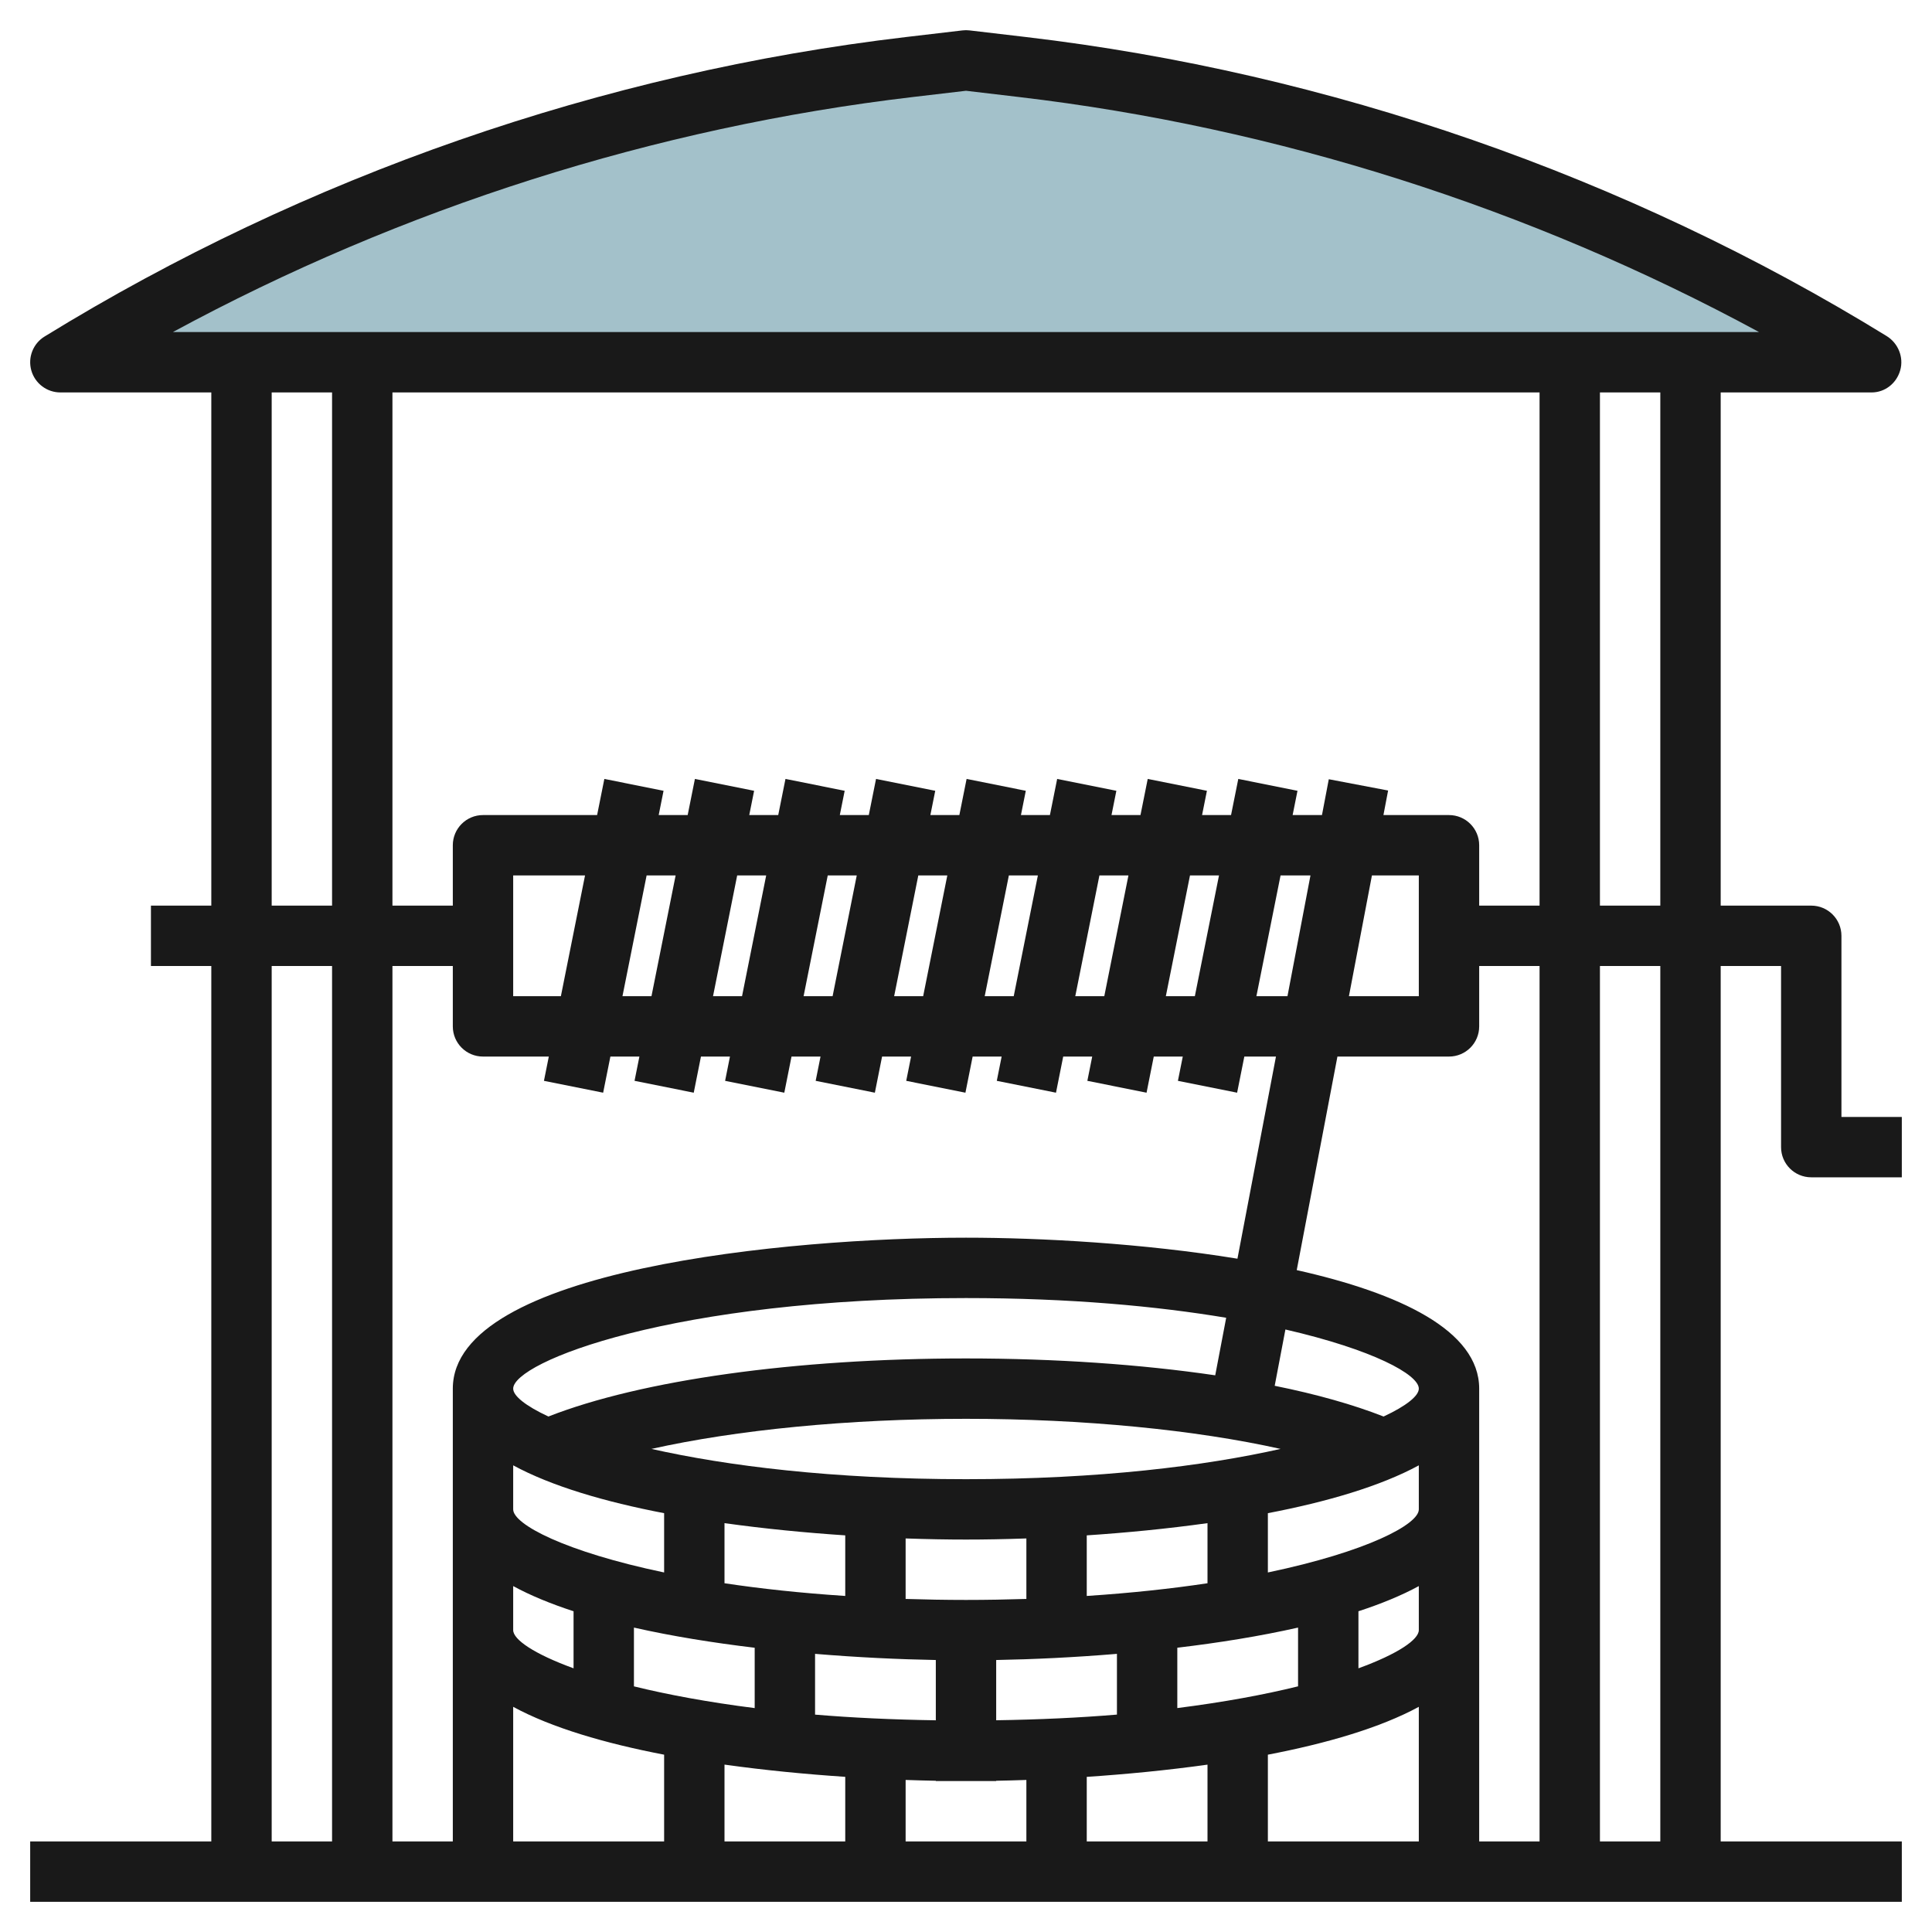 <svg id="Layer_3" enable-background="new 0 0 64 64" height="512" viewBox="0 0 64 64" width="512" xmlns="http://www.w3.org/2000/svg"><g><path d="m32 2 1.872.22c9.965 1.172 19.555 4.504 28.101 9.763l.027.017h-60l.027-.017c8.546-5.259 18.135-8.591 28.101-9.763z" fill="#a3c1ca"/><path d="m61 31c0-.552-.447-1-1-1h-3v-17h5c.447 0 .827-.306.948-.736.122-.431-.07-.898-.451-1.132-8.611-5.299-18.469-8.724-28.508-9.905l-1.872-.22c-.078-.009-.156-.009-.234 0l-1.872.22c-10.039 1.181-19.897 4.606-28.53 9.918-.384.233-.565.692-.444 1.125.121.431.515.73.963.73h5v17h-2v2h2v29h-6v2h62v-2h-6v-29h2v6c0 .553.447 1 1 1h3v-2h-2zm-50 30h-2v-29h2zm0-31h-2v-17h2zm4 16v15h-2v-29h2v2c0 .553.447 1 1 1h2.18l-.161.804 1.961.393.24-1.197h.961l-.161.804 1.961.393.239-1.197h.961l-.161.804 1.961.393.239-1.197h.961l-.161.804 1.961.393.239-1.197h.961l-.161.804 1.961.393.239-1.197h.961l-.161.804 1.961.393.239-1.197h.961l-.161.804 1.961.393.239-1.197h.961l-.161.804 1.961.393.239-1.197h1.048l-1.276 6.696c-3.112-.509-6.516-.696-8.992-.696-5.88 0-17 1.045-17 5zm2-13v-4h2.38l-.8 4zm3.62 0 .8-4h.961l-.8 4zm3 0 .8-4h.961l-.8 4zm3 0 .8-4h.961l-.8 4zm3 0 .8-4h.961l-.8 4zm3 0 .8-4h.961l-.8 4zm3 0 .8-4h.961l-.8 4zm3 0 .8-4h.961l-.8 4zm3 0 .8-4h.991l-.762 4zm-1.62 19.447c-1.187.179-2.525.324-4 .421v-2.007c1.302-.087 2.665-.218 4-.405zm3 1.469v1.946c-1.109.274-2.449.523-4 .72v-1.999c1.373-.163 2.738-.382 4-.667zm-26-3.916v-1.459c1.275.693 3.047 1.21 5 1.585v1.964c-3.281-.687-5-1.593-5-2.09zm2 3.375v1.89c-1.314-.479-2-.953-2-1.265v-1.459c.575.313 1.251.59 2 .834zm-2-7.375c0-.871 5.257-3 15-3 3.452 0 6.328.27 8.619.653l-.363 1.906c-2.459-.361-5.283-.559-8.256-.559-5.657 0-10.759.719-13.833 1.924-.764-.356-1.167-.687-1.167-.924zm4 7.916c1.262.285 2.627.504 4 .668v1.999c-1.551-.197-2.891-.447-4-.72zm3-1.469v-1.991c1.335.187 2.698.318 4 .405v2.007c-1.475-.097-2.813-.242-4-.421zm3 2.339c1.416.118 2.786.182 4 .204v1.997c-1.434-.022-2.777-.085-4-.188zm3-1.819v-2.004c.711.025 1.385.037 2 .037s1.289-.012 2-.037v2.004c-.646.02-1.309.033-2 .033s-1.354-.013-2-.033zm3 2.023c1.214-.022 2.584-.086 4-.204v2.012c-1.223.103-2.566.166-4 .188zm-1-5.99c-4.428 0-7.919-.441-10.421-1.003 2.811-.627 6.506-.997 10.421-.997s7.61.37 10.421.997c-2.502.562-5.993 1.003-10.421 1.003zm-10 12h-5v-4.459c1.275.693 3.047 1.21 5 1.585zm6 0h-4v-2.545c1.335.187 2.698.318 4 .405zm6 0h-4v-2.037c.343.012.677.021 1 .027v.01h2v-.01c.323-.006.657-.015 1-.027zm6 0h-4v-2.139c1.302-.087 2.665-.218 4-.405zm7 0h-5v-2.874c1.953-.375 3.725-.892 5-1.585zm0-7c0 .312-.686.786-2 1.265v-1.89c.749-.244 1.425-.521 2-.834zm0-4c0 .497-1.719 1.403-5 2.09v-1.964c1.953-.375 3.725-.892 5-1.585zm-1.167-3.076c-1.005-.394-2.216-.737-3.607-1.018l.355-1.865c2.898.667 4.419 1.493 4.419 1.959 0 .237-.403.568-1.167.924zm5.167 14.076h-2v-15c0-1.93-2.649-3.165-6.044-3.926l1.348-7.074h3.696c.553 0 1-.447 1-1v-2h2zm-6.315-28 .762-4h1.553v4zm6.315-3h-2v-2c0-.552-.447-1-1-1h-2.172l.155-.813-1.965-.374-.226 1.187h-.972l.161-.804-1.961-.393-.24 1.197h-.96l.161-.804-1.961-.393-.24 1.197h-.96l.161-.804-1.961-.393-.24 1.197h-.96l.161-.804-1.961-.393-.24 1.197h-.96l.161-.804-1.961-.393-.24 1.197h-.96l.161-.804-1.961-.393-.24 1.197h-.96l.161-.804-1.961-.393-.24 1.197h-.96l.161-.804-1.961-.393-.24 1.197h-3.78c-.553 0-1 .448-1 1v2h-2v-17h38zm4 31h-2v-29h2zm0-31h-2v-17h2zm-49.273-19c7.574-4.106 15.979-6.782 24.519-7.787l1.754-.206 1.755.207c8.531 1.003 16.927 3.675 24.516 7.786z" fill="#191919"/></g></svg>